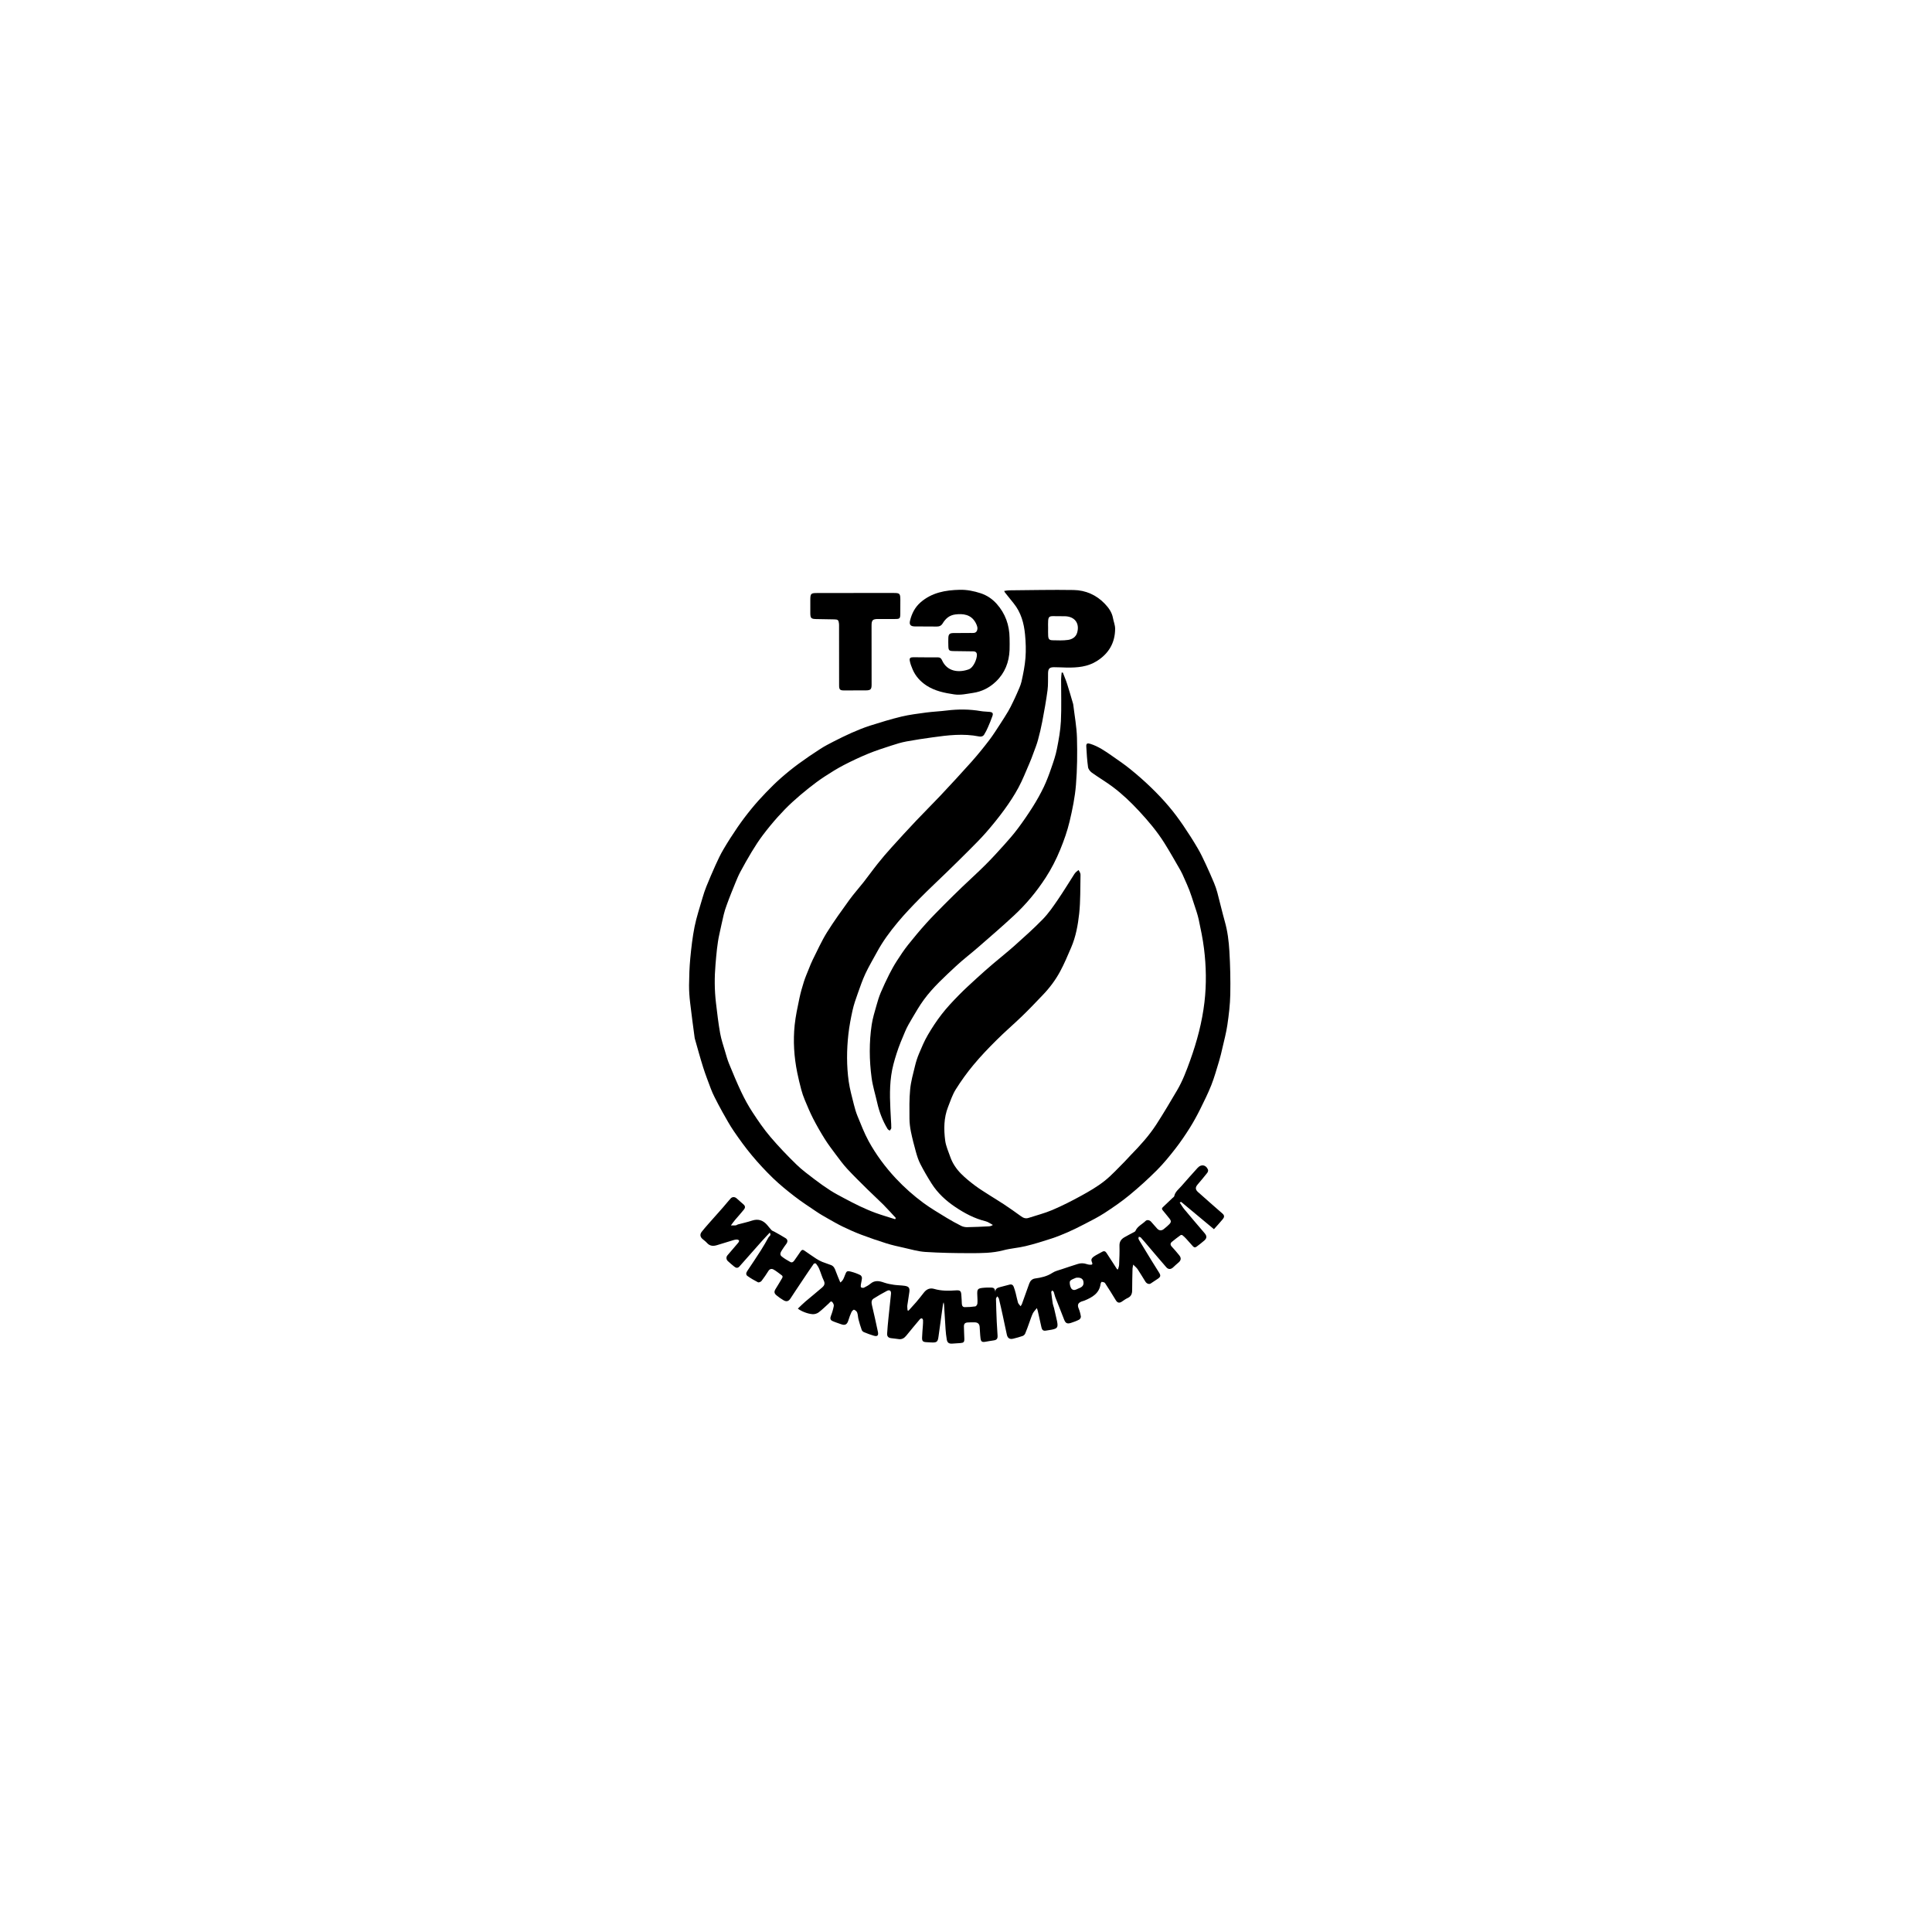<svg width="190" height="189" viewBox="0 0 190 189" fill="none" xmlns="http://www.w3.org/2000/svg">
<path d="M88.1 119.78C87.688 119.337 87.286 118.883 86.859 118.455C86.358 117.955 85.832 117.48 85.326 116.98C84.653 116.312 83.97 115.65 83.323 114.951C82.906 114.498 82.536 113.992 82.166 113.497C81.801 113.007 81.431 112.522 81.108 112.005C80.701 111.354 80.315 110.686 79.966 110.003C79.658 109.404 79.402 108.783 79.142 108.162C79.001 107.829 78.886 107.479 78.792 107.13C78.646 106.583 78.516 106.03 78.401 105.472C78.088 103.929 77.989 102.364 78.151 100.8C78.245 99.919 78.433 99.048 78.615 98.182C78.73 97.63 78.886 97.082 79.058 96.54C79.199 96.102 79.382 95.68 79.554 95.252C79.674 94.955 79.788 94.657 79.929 94.376C80.383 93.474 80.795 92.546 81.326 91.691C82.01 90.596 82.771 89.547 83.527 88.499C83.965 87.895 84.465 87.342 84.924 86.758C85.399 86.153 85.847 85.522 86.327 84.922C86.76 84.38 87.208 83.853 87.672 83.343C88.48 82.446 89.299 81.554 90.128 80.678C90.895 79.865 91.692 79.082 92.459 78.269C93.497 77.164 94.529 76.048 95.541 74.916C96.145 74.233 96.724 73.524 97.277 72.799C97.668 72.288 98.012 71.736 98.367 71.193C98.638 70.781 98.904 70.359 99.159 69.931C99.326 69.65 99.467 69.353 99.608 69.061C99.743 68.784 99.879 68.503 99.999 68.221C100.16 67.83 100.364 67.444 100.458 67.032C100.63 66.26 100.786 65.484 100.849 64.696C100.906 63.935 100.88 63.163 100.807 62.407C100.703 61.291 100.411 60.222 99.681 59.326C99.394 58.976 99.118 58.627 98.836 58.272C98.81 58.241 98.794 58.199 98.753 58.116C98.935 58.09 99.086 58.053 99.243 58.053C101.36 58.038 103.477 57.986 105.594 58.022C106.767 58.043 107.815 58.507 108.639 59.362C109.014 59.753 109.348 60.202 109.452 60.77C109.515 61.124 109.666 61.479 109.666 61.828C109.661 63.21 109.046 64.269 107.867 65.009C106.96 65.583 105.953 65.661 104.921 65.65C104.493 65.645 104.071 65.609 103.644 65.614C103.206 65.619 103.08 65.76 103.07 66.203C103.054 66.761 103.091 67.329 103.018 67.882C102.882 68.909 102.695 69.931 102.502 70.953C102.387 71.564 102.241 72.168 102.079 72.768C101.959 73.211 101.787 73.639 101.626 74.072C101.506 74.405 101.381 74.739 101.24 75.062C100.89 75.865 100.572 76.689 100.155 77.461C99.749 78.212 99.274 78.936 98.768 79.63C98.205 80.402 97.6 81.147 96.969 81.872C96.422 82.498 95.827 83.082 95.238 83.676C94.55 84.37 93.851 85.048 93.152 85.731C92.266 86.591 91.364 87.43 90.493 88.312C89.732 89.084 88.981 89.866 88.287 90.7C87.521 91.618 86.807 92.582 86.238 93.641C85.858 94.339 85.451 95.022 85.112 95.742C84.815 96.373 84.591 97.04 84.356 97.697C84.163 98.24 83.97 98.787 83.845 99.35C83.673 100.127 83.522 100.92 83.433 101.712C83.261 103.256 83.251 104.805 83.464 106.343C83.574 107.114 83.788 107.871 83.975 108.627C84.069 109.002 84.179 109.383 84.325 109.742C84.669 110.577 84.992 111.427 85.42 112.214C86.15 113.544 87.052 114.764 88.095 115.88C88.934 116.776 89.852 117.59 90.837 118.315C91.562 118.847 92.349 119.3 93.116 119.775C93.575 120.056 94.055 120.312 94.534 120.557C94.701 120.64 94.91 120.682 95.097 120.682C95.817 120.672 96.537 120.635 97.256 120.599C97.381 120.593 97.512 120.552 97.642 120.463C97.402 120.338 97.178 120.161 96.922 120.098C95.833 119.832 94.868 119.316 93.95 118.701C93.032 118.085 92.219 117.34 91.619 116.396C91.223 115.77 90.848 115.129 90.509 114.467C90.316 114.091 90.186 113.679 90.071 113.267C89.888 112.61 89.716 111.948 89.581 111.281C89.497 110.863 89.445 110.436 89.44 110.008C89.435 109.049 89.414 108.084 89.508 107.13C89.581 106.358 89.8 105.597 89.982 104.841C90.081 104.419 90.217 104.002 90.384 103.605C90.644 102.985 90.905 102.364 91.244 101.785C91.656 101.076 92.115 100.383 92.615 99.736C93.126 99.079 93.7 98.469 94.284 97.875C94.847 97.296 95.447 96.759 96.041 96.211C96.573 95.726 97.11 95.247 97.658 94.783C98.346 94.193 99.06 93.635 99.733 93.036C100.692 92.175 101.657 91.32 102.554 90.397C103.106 89.829 103.565 89.162 104.014 88.505C104.587 87.67 105.109 86.805 105.656 85.955C105.703 85.882 105.766 85.814 105.828 85.751C105.901 85.684 105.985 85.621 106.068 85.559C106.12 85.653 106.188 85.746 106.23 85.851C106.256 85.924 106.266 86.007 106.261 86.085C106.23 87.337 106.266 88.599 106.131 89.845C106.006 90.976 105.802 92.113 105.343 93.177C104.999 93.974 104.666 94.777 104.254 95.539C103.795 96.389 103.211 97.166 102.538 97.864C101.865 98.568 101.193 99.277 100.489 99.955C99.67 100.743 98.805 101.483 98.002 102.286C97.214 103.068 96.443 103.871 95.734 104.726C95.097 105.488 94.519 106.296 93.992 107.135C93.663 107.662 93.465 108.272 93.236 108.856C92.814 109.93 92.808 111.056 92.954 112.172C93.027 112.715 93.267 113.236 93.45 113.763C93.669 114.394 94.039 114.941 94.498 115.41C94.925 115.843 95.405 116.229 95.89 116.594C96.364 116.949 96.875 117.256 97.376 117.579C97.824 117.866 98.278 118.137 98.721 118.429C99.284 118.81 99.848 119.191 100.395 119.597C100.64 119.78 100.87 119.863 101.156 119.769C101.933 119.514 102.731 119.316 103.477 118.998C104.447 118.586 105.39 118.106 106.313 117.6C107.111 117.162 107.914 116.698 108.623 116.135C109.338 115.572 109.948 114.878 110.599 114.237C110.808 114.034 110.99 113.804 111.199 113.596C112.122 112.657 113.008 111.677 113.723 110.572C114.432 109.477 115.094 108.35 115.756 107.229C116.304 106.301 116.679 105.295 117.044 104.283C117.717 102.416 118.223 100.503 118.452 98.547C118.655 96.806 118.624 95.028 118.405 93.276C118.285 92.316 118.087 91.367 117.884 90.418C117.764 89.876 117.571 89.349 117.399 88.817C117.263 88.395 117.128 87.973 116.971 87.561C116.815 87.154 116.638 86.763 116.46 86.367C116.346 86.106 116.236 85.845 116.095 85.6C115.574 84.698 115.063 83.786 114.51 82.904C113.796 81.768 112.935 80.746 112.018 79.76C111.225 78.905 110.386 78.102 109.457 77.403C108.79 76.898 108.06 76.475 107.377 75.985C107.205 75.86 107.028 75.636 107.002 75.438C106.908 74.76 106.866 74.077 106.829 73.394C106.814 73.112 106.939 73.06 107.221 73.149C108.018 73.399 108.696 73.868 109.374 74.343C109.984 74.77 110.605 75.187 111.178 75.657C111.872 76.22 112.55 76.814 113.191 77.435C113.801 78.024 114.39 78.644 114.943 79.296C115.459 79.901 115.934 80.548 116.382 81.205C116.877 81.93 117.347 82.67 117.79 83.426C118.087 83.927 118.332 84.458 118.582 84.99C118.869 85.6 119.135 86.216 119.396 86.836C119.521 87.138 119.631 87.451 119.714 87.764C119.969 88.719 120.188 89.678 120.454 90.627C120.726 91.586 120.845 92.567 120.903 93.547C120.986 94.955 121.018 96.373 120.991 97.786C120.971 98.787 120.851 99.788 120.705 100.784C120.595 101.546 120.392 102.296 120.22 103.047C120.121 103.491 120.016 103.929 119.886 104.361C119.646 105.149 119.427 105.946 119.125 106.713C118.801 107.526 118.41 108.314 118.019 109.101C117.712 109.716 117.378 110.326 117.013 110.91C116.57 111.614 116.1 112.308 115.589 112.965C115.016 113.7 114.427 114.425 113.77 115.082C112.909 115.942 112.007 116.761 111.069 117.533C110.297 118.169 109.468 118.737 108.628 119.285C107.992 119.696 107.309 120.041 106.631 120.39C106.089 120.672 105.542 120.943 104.984 121.188C104.462 121.417 103.936 121.626 103.398 121.803C102.564 122.074 101.719 122.34 100.87 122.543C100.15 122.721 99.394 122.762 98.674 122.955C97.59 123.242 96.49 123.237 95.389 123.237C93.924 123.237 92.454 123.211 90.994 123.117C90.285 123.07 89.586 122.862 88.887 122.705C88.314 122.58 87.74 122.45 87.182 122.278C86.353 122.017 85.529 121.735 84.716 121.428C84.095 121.193 83.485 120.922 82.891 120.635C82.406 120.4 81.936 120.129 81.467 119.863C81.066 119.634 80.664 119.41 80.284 119.149C79.554 118.659 78.818 118.179 78.125 117.642C77.395 117.079 76.675 116.49 76.013 115.854C75.283 115.144 74.584 114.394 73.933 113.611C73.302 112.855 72.728 112.058 72.17 111.244C71.758 110.645 71.414 110.003 71.054 109.372C70.778 108.887 70.528 108.392 70.272 107.891C70.137 107.62 70.011 107.349 69.907 107.068C69.647 106.369 69.375 105.675 69.151 104.966C68.859 104.043 68.609 103.11 68.343 102.182C68.332 102.145 68.322 102.114 68.317 102.077C68.166 100.915 67.999 99.752 67.868 98.589C67.801 98.016 67.759 97.437 67.764 96.858C67.775 95.987 67.801 95.116 67.884 94.251C67.983 93.208 68.103 92.16 68.306 91.138C68.499 90.178 68.817 89.24 69.088 88.296C69.198 87.921 69.318 87.545 69.464 87.186C69.751 86.481 70.048 85.783 70.361 85.089C70.601 84.568 70.841 84.041 71.132 83.551C71.57 82.805 72.04 82.07 72.53 81.356C72.968 80.72 73.432 80.105 73.922 79.51C74.365 78.968 74.835 78.446 75.32 77.946C75.799 77.445 76.29 76.96 76.811 76.501C77.364 76.016 77.937 75.552 78.532 75.114C79.23 74.603 79.95 74.113 80.68 73.644C81.097 73.373 81.54 73.149 81.984 72.919C82.562 72.627 83.141 72.335 83.73 72.075C84.33 71.814 84.94 71.558 85.566 71.36C86.588 71.037 87.615 70.719 88.658 70.469C89.45 70.281 90.264 70.182 91.072 70.072C91.739 69.984 92.417 69.957 93.09 69.874C94.221 69.733 95.342 69.739 96.463 69.931C96.75 69.984 97.047 69.973 97.34 70.01C97.616 70.046 97.689 70.145 97.6 70.411C97.47 70.787 97.319 71.157 97.157 71.522C97.047 71.772 96.928 72.017 96.782 72.246C96.672 72.419 96.484 72.466 96.286 72.424C94.748 72.116 93.22 72.299 91.698 72.513C90.843 72.632 89.993 72.757 89.148 72.914C88.642 73.008 88.147 73.159 87.657 73.321C86.89 73.571 86.118 73.816 85.373 74.124C84.564 74.457 83.767 74.833 82.99 75.234C82.338 75.573 81.712 75.964 81.097 76.366C80.565 76.715 80.049 77.096 79.554 77.492C78.99 77.941 78.438 78.405 77.911 78.889C77.416 79.348 76.947 79.828 76.498 80.329C75.987 80.902 75.492 81.502 75.028 82.117C74.626 82.649 74.266 83.207 73.922 83.775C73.526 84.427 73.156 85.094 72.796 85.762C72.619 86.091 72.483 86.435 72.337 86.779C72.191 87.128 72.05 87.483 71.909 87.837C71.753 88.234 71.597 88.63 71.456 89.031C71.346 89.334 71.247 89.636 71.174 89.944C71.023 90.575 70.893 91.206 70.752 91.837C70.528 92.827 70.455 93.839 70.366 94.845C70.257 96.102 70.262 97.353 70.408 98.6C70.528 99.606 70.642 100.612 70.82 101.608C70.929 102.223 71.138 102.823 71.315 103.428C71.43 103.829 71.544 104.231 71.701 104.617C72.082 105.54 72.462 106.468 72.89 107.37C73.218 108.063 73.588 108.746 74.011 109.388C74.553 110.217 75.116 111.041 75.758 111.797C76.561 112.741 77.426 113.643 78.313 114.508C78.86 115.045 79.491 115.504 80.101 115.973C80.607 116.359 81.128 116.73 81.665 117.074C82.088 117.345 82.536 117.579 82.985 117.819C83.506 118.096 84.033 118.372 84.57 118.628C85.086 118.867 85.602 119.097 86.139 119.29C86.76 119.514 87.401 119.696 88.032 119.9C88.058 119.842 88.079 119.811 88.1 119.78ZM103.075 61.782C103.075 62.021 103.065 62.261 103.08 62.501C103.096 62.85 103.19 62.96 103.529 62.965C104.035 62.976 104.551 63.002 105.046 62.929C105.442 62.871 105.813 62.647 105.933 62.214C106.193 61.297 105.698 60.634 104.749 60.603C104.347 60.593 103.946 60.593 103.55 60.593C103.206 60.593 103.106 60.681 103.08 61.031C103.06 61.281 103.075 61.531 103.075 61.782Z" fill="black"/>
<path d="M119.385 120.88C118.28 119.962 117.221 119.081 116.163 118.2C116.152 118.19 116.1 118.221 116.017 118.257C116.173 118.492 116.304 118.721 116.47 118.92C117.127 119.712 117.8 120.494 118.468 121.276C118.692 121.542 118.702 121.756 118.447 121.986C118.196 122.21 117.925 122.408 117.659 122.611C117.529 122.71 117.414 122.669 117.31 122.554C117.096 122.304 116.877 122.059 116.653 121.819C116.538 121.694 116.418 121.579 116.288 121.475C116.246 121.443 116.142 121.438 116.1 121.469C115.808 121.683 115.516 121.897 115.24 122.132C115.073 122.272 115.083 122.439 115.25 122.611C115.501 122.872 115.73 123.159 115.965 123.44C116.189 123.712 116.158 123.946 115.886 124.17C115.709 124.316 115.542 124.473 115.37 124.634C115.146 124.843 114.901 124.853 114.703 124.629C114.119 123.962 113.55 123.284 112.972 122.606C112.716 122.304 112.461 121.996 112.195 121.704C112.153 121.657 112.064 121.647 111.997 121.621C111.986 121.694 111.939 121.777 111.965 121.834C112.023 121.97 112.111 122.095 112.184 122.22C112.534 122.794 112.878 123.373 113.232 123.941C113.477 124.342 113.728 124.739 113.978 125.135C114.166 125.427 114.15 125.557 113.874 125.75C113.639 125.912 113.404 126.068 113.165 126.22C113.003 126.324 112.779 126.246 112.643 126.037C112.388 125.636 112.148 125.218 111.882 124.822C111.783 124.671 111.632 124.556 111.444 124.363C111.413 124.551 111.381 124.65 111.376 124.754C111.36 125.464 111.34 126.178 111.34 126.887C111.34 127.242 111.23 127.502 110.886 127.654C110.677 127.747 110.495 127.899 110.302 128.019C110.062 128.17 109.88 128.112 109.734 127.867C109.389 127.299 109.04 126.736 108.675 126.183C108.623 126.1 108.467 126.074 108.352 126.058C108.321 126.053 108.248 126.183 108.237 126.261C108.112 127.205 107.403 127.586 106.642 127.904C106.537 127.951 106.417 127.961 106.313 128.013C105.995 128.159 105.948 128.357 106.078 128.676C106.183 128.926 106.256 129.197 106.297 129.468C106.313 129.562 106.219 129.729 106.125 129.776C105.865 129.911 105.588 130.01 105.312 130.099C104.936 130.219 104.78 130.115 104.644 129.755C104.363 129.02 104.066 128.29 103.779 127.56C103.716 127.393 103.69 127.216 103.628 127.049C103.607 126.991 103.523 126.95 103.471 126.903C103.44 126.96 103.377 127.028 103.383 127.08C103.424 127.455 103.476 127.836 103.534 128.206C103.56 128.352 103.622 128.493 103.659 128.639C103.748 129.02 103.836 129.4 103.92 129.781C103.93 129.833 103.946 129.885 103.956 129.937C104.071 130.537 103.993 130.652 103.409 130.766C103.226 130.803 103.038 130.819 102.856 130.855C102.6 130.902 102.475 130.787 102.423 130.547C102.308 130.01 102.183 129.473 102.063 128.936C102.048 128.863 102.016 128.79 101.97 128.639C101.808 128.848 101.657 128.988 101.573 129.16C101.432 129.452 101.339 129.771 101.224 130.073C101.094 130.428 100.974 130.793 100.822 131.142C100.781 131.241 100.671 131.345 100.567 131.382C100.264 131.491 99.957 131.569 99.644 131.648C99.316 131.731 99.102 131.606 99.023 131.277C98.883 130.662 98.763 130.042 98.627 129.426C98.502 128.853 98.377 128.284 98.236 127.716C98.215 127.627 98.127 127.56 98.075 127.481C98.028 127.57 97.944 127.659 97.949 127.747C97.965 128.488 97.991 129.223 98.022 129.958C98.043 130.428 98.085 130.897 98.106 131.371C98.116 131.669 98.001 131.783 97.704 131.82C97.438 131.851 97.178 131.908 96.917 131.95C96.578 132.007 96.469 131.945 96.427 131.601C96.38 131.231 96.375 130.855 96.343 130.485C96.323 130.203 96.166 130.052 95.879 130.042C95.65 130.031 95.415 130.042 95.186 130.052C94.904 130.068 94.795 130.172 94.795 130.448C94.8 130.85 94.826 131.246 94.836 131.648C94.842 131.987 94.774 132.054 94.44 132.08C94.174 132.096 93.908 132.112 93.642 132.133C93.335 132.153 93.168 132.054 93.111 131.742C93.048 131.403 93.017 131.053 92.99 130.709C92.933 129.901 92.886 129.093 92.839 128.284C92.834 128.232 92.819 128.18 92.798 128.065C92.761 128.185 92.735 128.248 92.73 128.311C92.584 129.338 92.438 130.37 92.302 131.397C92.229 131.966 92.146 132.044 91.572 132.018C91.421 132.013 91.27 131.997 91.119 131.992C90.769 131.976 90.67 131.893 90.681 131.538C90.691 131.147 90.733 130.756 90.759 130.365C90.769 130.188 90.785 130.01 90.775 129.833C90.769 129.765 90.717 129.671 90.66 129.651C90.613 129.635 90.508 129.682 90.467 129.734C90.013 130.271 89.565 130.808 89.127 131.35C88.918 131.606 88.678 131.747 88.339 131.684C88.105 131.642 87.86 131.632 87.625 131.596C87.354 131.559 87.229 131.418 87.244 131.147C87.276 130.652 87.317 130.156 87.37 129.661C87.453 128.848 87.547 128.034 87.625 127.226C87.651 126.929 87.484 126.809 87.218 126.95C86.775 127.184 86.332 127.435 85.91 127.706C85.675 127.857 85.696 128.102 85.753 128.357C85.957 129.228 86.155 130.099 86.337 130.975C86.415 131.345 86.275 131.46 85.915 131.35C85.591 131.251 85.273 131.137 84.966 131.006C84.877 130.97 84.778 130.881 84.747 130.793C84.627 130.454 84.517 130.104 84.429 129.755C84.371 129.531 84.377 129.291 84.298 129.077C84.257 128.957 84.116 128.848 83.991 128.801C83.944 128.78 83.787 128.926 83.74 129.025C83.621 129.291 83.516 129.562 83.433 129.844C83.308 130.255 83.109 130.37 82.713 130.224C82.432 130.12 82.14 130.036 81.868 129.911C81.644 129.812 81.623 129.635 81.717 129.4C81.842 129.087 81.936 128.759 81.999 128.43C82.02 128.311 81.936 128.133 81.842 128.039C81.702 127.904 81.618 128.081 81.524 128.165C81.191 128.467 80.867 128.79 80.508 129.061C80.356 129.176 80.117 129.249 79.924 129.239C79.428 129.207 78.792 128.952 78.464 128.691C78.714 128.451 78.954 128.211 79.209 127.992C79.757 127.523 80.32 127.08 80.862 126.605C81.055 126.439 81.159 126.24 81.019 125.948C80.836 125.578 80.727 125.172 80.565 124.786C80.487 124.598 80.372 124.426 80.247 124.264C80.221 124.228 80.054 124.238 80.028 124.28C79.689 124.76 79.366 125.245 79.042 125.729C78.761 126.147 78.484 126.569 78.203 126.986C78.057 127.205 77.906 127.429 77.765 127.654C77.567 127.977 77.353 128.05 77.035 127.857C76.8 127.716 76.571 127.56 76.362 127.382C76.107 127.169 76.117 126.997 76.305 126.71C76.524 126.376 76.712 126.027 76.92 125.688C76.998 125.563 76.967 125.474 76.858 125.396C76.597 125.213 76.352 124.999 76.075 124.848C75.903 124.749 75.705 124.77 75.57 124.984C75.356 125.323 75.137 125.656 74.892 125.969C74.824 126.058 74.621 126.141 74.542 126.1C74.183 125.917 73.833 125.714 73.505 125.479C73.343 125.364 73.364 125.177 73.484 124.999C73.938 124.322 74.391 123.644 74.829 122.961C75.095 122.544 75.34 122.111 75.58 121.678C75.648 121.558 75.877 121.495 75.7 121.219C75.434 121.506 75.179 121.767 74.939 122.038C74.198 122.867 73.463 123.696 72.733 124.53C72.551 124.744 72.379 124.697 72.206 124.556C71.993 124.384 71.784 124.207 71.581 124.019C71.414 123.868 71.393 123.618 71.544 123.446C71.894 123.034 72.253 122.627 72.603 122.21C72.65 122.152 72.707 122.038 72.681 121.996C72.644 121.939 72.54 121.897 72.462 121.897C72.358 121.892 72.248 121.923 72.149 121.949C71.612 122.111 71.08 122.272 70.548 122.439C70.162 122.564 69.818 122.559 69.526 122.231C69.396 122.085 69.234 121.97 69.088 121.845C68.854 121.641 68.812 121.396 69.005 121.141C69.208 120.875 69.438 120.625 69.657 120.369C70.142 119.817 70.637 119.269 71.122 118.716C71.367 118.435 71.596 118.143 71.847 117.866C72.008 117.684 72.248 117.679 72.441 117.846C72.671 118.044 72.889 118.252 73.119 118.445C73.307 118.602 73.296 118.779 73.171 118.935C72.889 119.29 72.582 119.624 72.29 119.968C72.159 120.124 72.045 120.286 71.878 120.51C72.081 120.51 72.217 120.52 72.352 120.505C72.431 120.494 72.498 120.432 72.571 120.411C73.035 120.286 73.505 120.187 73.958 120.035C74.558 119.837 75.033 119.999 75.434 120.453C75.585 120.625 75.716 120.807 75.872 120.969C75.94 121.042 76.049 121.073 76.143 121.12C76.519 121.334 76.899 121.532 77.264 121.767C77.478 121.907 77.483 122.116 77.327 122.325C77.181 122.523 77.035 122.726 76.904 122.935C76.779 123.133 76.639 123.367 76.868 123.555C77.129 123.769 77.426 123.941 77.728 124.108C77.88 124.191 78.015 124.108 78.114 123.962C78.318 123.659 78.537 123.367 78.735 123.065C78.834 122.914 78.938 122.872 79.084 122.971C79.48 123.242 79.866 123.519 80.268 123.779C80.455 123.904 80.659 124.009 80.867 124.097C81.154 124.217 81.457 124.296 81.743 124.415C82.004 124.525 82.103 124.76 82.192 125.015C82.322 125.38 82.479 125.729 82.64 126.121C82.927 125.922 82.995 125.651 83.089 125.417C83.255 124.989 83.282 124.953 83.73 125.067C84.027 125.145 84.324 125.255 84.601 125.391C84.689 125.432 84.773 125.583 84.768 125.683C84.757 125.902 84.689 126.115 84.658 126.34C84.648 126.428 84.637 126.569 84.684 126.6C84.757 126.652 84.898 126.668 84.976 126.626C85.2 126.517 85.419 126.397 85.612 126.235C86.04 125.881 86.473 125.964 86.942 126.131C87.255 126.24 87.588 126.303 87.917 126.35C88.266 126.402 88.626 126.397 88.975 126.449C89.377 126.512 89.481 126.658 89.429 127.054C89.377 127.492 89.288 127.93 89.231 128.368C89.21 128.53 89.247 128.702 89.252 128.868C89.283 128.874 89.32 128.884 89.351 128.889C89.596 128.618 89.846 128.347 90.086 128.071C90.352 127.758 90.608 127.44 90.858 127.116C91.119 126.778 91.457 126.632 91.864 126.751C92.573 126.96 93.282 126.95 94.007 126.897C94.44 126.866 94.523 126.965 94.544 127.388C94.56 127.664 94.586 127.94 94.591 128.211C94.597 128.42 94.696 128.55 94.888 128.545C95.233 128.545 95.577 128.524 95.921 128.472C95.999 128.462 96.109 128.3 96.119 128.201C96.145 127.946 96.124 127.685 96.114 127.429C96.077 126.757 96.124 126.694 96.776 126.637C96.938 126.621 97.094 126.621 97.256 126.621C97.777 126.611 97.824 126.647 97.908 127.158C97.814 126.736 98.09 126.637 98.392 126.564C98.695 126.491 98.992 126.407 99.289 126.329C99.487 126.277 99.628 126.366 99.691 126.543C99.774 126.757 99.837 126.976 99.894 127.2C99.972 127.497 100.025 127.81 100.113 128.102C100.15 128.222 100.27 128.321 100.369 128.457C100.431 128.352 100.473 128.305 100.494 128.253C100.739 127.581 100.979 126.903 101.219 126.23C101.318 125.959 101.5 125.771 101.787 125.729C102.392 125.646 102.965 125.521 103.492 125.177C103.763 124.994 104.113 124.921 104.431 124.812C104.942 124.634 105.458 124.473 105.974 124.306C106.271 124.207 106.569 124.207 106.866 124.311C106.949 124.342 107.038 124.358 107.126 124.369C107.434 124.405 107.486 124.337 107.366 124.066C107.262 123.826 107.424 123.675 107.57 123.571C107.83 123.388 108.128 123.263 108.399 123.101C108.592 122.992 108.712 123.055 108.821 123.221C109.019 123.529 109.217 123.831 109.416 124.134C109.562 124.363 109.713 124.593 109.859 124.822C109.89 124.827 109.916 124.833 109.947 124.833C109.984 124.687 110.052 124.535 110.057 124.389C110.083 123.758 110.114 123.128 110.093 122.497C110.083 122.116 110.255 121.871 110.547 121.694C110.839 121.516 111.152 121.37 111.454 121.203C111.527 121.162 111.632 121.12 111.663 121.052C111.861 120.588 112.325 120.4 112.659 120.072C112.805 119.926 113.06 119.983 113.201 120.145C113.399 120.374 113.597 120.599 113.801 120.823C113.983 121.026 114.223 121.047 114.437 120.88C114.619 120.739 114.791 120.588 114.958 120.427C115.198 120.197 115.198 120.067 114.99 119.811C114.776 119.551 114.572 119.285 114.353 119.029C114.26 118.92 114.239 118.831 114.343 118.732C114.661 118.424 114.984 118.122 115.302 117.819C115.365 117.757 115.464 117.705 115.48 117.632C115.568 117.189 115.933 116.938 116.199 116.625C116.689 116.052 117.2 115.499 117.701 114.936C117.732 114.905 117.758 114.868 117.79 114.837C118.139 114.461 118.608 114.545 118.801 115.035C118.833 115.118 118.786 115.264 118.723 115.343C118.415 115.734 118.097 116.114 117.774 116.49C117.534 116.771 117.55 116.996 117.826 117.235C118.629 117.939 119.417 118.654 120.225 119.347C120.454 119.545 120.392 119.723 120.251 119.895C119.98 120.223 119.698 120.531 119.385 120.88ZM105.979 125.646C105.917 125.651 105.849 125.641 105.797 125.667C105.609 125.75 105.401 125.813 105.26 125.943C105.129 126.063 105.244 126.616 105.401 126.762C105.593 126.939 105.797 126.84 105.99 126.741C106.063 126.705 106.136 126.678 106.209 126.647C106.506 126.517 106.61 126.303 106.537 125.985C106.48 125.761 106.277 125.636 105.979 125.646Z" fill="black"/>
<path d="M104.526 66.146C104.661 66.506 104.818 66.86 104.937 67.231C105.13 67.83 105.302 68.435 105.48 69.04C105.506 69.123 105.537 69.212 105.548 69.295C105.678 70.38 105.881 71.465 105.913 72.554C105.954 74.098 105.939 75.651 105.813 77.19C105.714 78.399 105.469 79.604 105.188 80.782C104.964 81.726 104.635 82.654 104.265 83.556C103.874 84.511 103.404 85.433 102.836 86.309C101.944 87.681 100.912 88.927 99.718 90.032C98.576 91.096 97.392 92.113 96.214 93.14C95.494 93.771 94.723 94.35 94.024 95.002C92.903 96.05 91.756 97.082 90.849 98.323C90.431 98.892 90.077 99.512 89.717 100.117C89.462 100.544 89.211 100.972 89.018 101.426C88.711 102.14 88.408 102.865 88.174 103.605C87.949 104.304 87.746 105.024 87.647 105.748C87.438 107.208 87.543 108.679 87.621 110.144C87.636 110.41 87.657 110.676 87.652 110.942C87.647 111.025 87.553 111.103 87.501 111.187C87.428 111.135 87.334 111.093 87.287 111.02C86.802 110.217 86.469 109.351 86.265 108.434C86.083 107.62 85.827 106.822 85.718 105.999C85.483 104.257 85.467 102.5 85.728 100.758C85.827 100.112 86.025 99.481 86.203 98.85C86.317 98.433 86.448 98.016 86.615 97.614C86.875 97.004 87.157 96.404 87.454 95.81C87.683 95.362 87.928 94.918 88.2 94.496C88.549 93.954 88.909 93.411 89.31 92.906C89.879 92.191 90.468 91.487 91.078 90.809C91.651 90.173 92.262 89.563 92.866 88.953C93.45 88.364 94.05 87.78 94.65 87.201C95.395 86.487 96.162 85.799 96.892 85.069C97.523 84.443 98.122 83.786 98.717 83.124C99.197 82.592 99.671 82.049 100.099 81.476C100.615 80.788 101.1 80.078 101.559 79.354C101.96 78.718 102.33 78.061 102.654 77.383C102.946 76.767 103.185 76.126 103.404 75.48C103.613 74.88 103.822 74.27 103.942 73.644C104.119 72.747 104.286 71.84 104.333 70.927C104.4 69.551 104.348 68.174 104.353 66.793C104.353 66.573 104.39 66.349 104.411 66.13C104.447 66.146 104.489 66.146 104.526 66.146Z" fill="black"/>
<path d="M91.005 64.644C91.412 64.644 91.824 64.644 92.23 64.644C92.428 64.644 92.548 64.722 92.637 64.915C93.132 66.052 94.274 66.177 95.26 65.828C95.745 65.656 96.073 64.811 96.073 64.409C96.073 64.17 95.953 64.06 95.708 64.055C95.067 64.05 94.425 64.039 93.789 64.029C93.325 64.019 93.273 63.966 93.263 63.502C93.257 63.247 93.252 62.986 93.263 62.73C93.278 62.376 93.383 62.267 93.732 62.256C94.3 62.246 94.869 62.256 95.437 62.246C95.661 62.24 95.932 62.303 96.063 62.053C96.198 61.782 96.089 61.516 95.959 61.265C95.505 60.395 94.676 60.337 93.956 60.426C93.367 60.499 92.992 60.833 92.705 61.307C92.569 61.531 92.376 61.62 92.126 61.615C91.406 61.609 90.687 61.615 89.962 61.604C89.55 61.599 89.399 61.432 89.498 61.031C89.665 60.342 89.978 59.722 90.525 59.242C91.636 58.272 92.976 58.032 94.394 58.001C95.098 57.986 95.781 58.126 96.438 58.34C97.048 58.538 97.585 58.898 98.018 59.383C98.868 60.337 99.27 61.469 99.285 62.741C99.29 63.132 99.301 63.523 99.285 63.914C99.238 65.124 98.821 66.193 97.935 67.032C97.309 67.627 96.558 68.018 95.677 68.143C95.067 68.232 94.467 68.378 93.852 68.289C92.892 68.148 91.938 67.955 91.109 67.413C90.515 67.022 90.04 66.506 89.754 65.838C89.639 65.562 89.524 65.28 89.472 64.988C89.42 64.717 89.524 64.639 89.8 64.634C90.207 64.639 90.609 64.644 91.005 64.644Z" fill="black"/>
<path d="M84.142 58.314C85.389 58.314 86.635 58.314 87.876 58.314C88.491 58.314 88.538 58.366 88.543 58.987C88.543 59.44 88.543 59.894 88.538 60.347C88.533 60.838 88.496 60.874 87.991 60.874C87.448 60.874 86.906 60.869 86.364 60.874C85.816 60.874 85.712 60.984 85.712 61.531C85.712 63.461 85.717 65.39 85.717 67.319C85.717 67.788 85.623 67.887 85.159 67.893C84.44 67.898 83.72 67.903 83.001 67.898C82.604 67.898 82.521 67.809 82.521 67.403C82.516 65.473 82.516 63.544 82.516 61.615C82.516 61.51 82.521 61.401 82.505 61.297C82.469 60.989 82.396 60.916 82.078 60.911C81.473 60.895 80.868 60.89 80.263 60.879C79.773 60.869 79.695 60.791 79.689 60.301C79.684 59.863 79.684 59.43 79.689 58.992C79.695 58.366 79.742 58.319 80.378 58.319C81.233 58.319 82.088 58.319 82.938 58.319C83.34 58.319 83.741 58.319 84.142 58.314C84.142 58.319 84.142 58.319 84.142 58.314Z" fill="black"/>
</svg>
